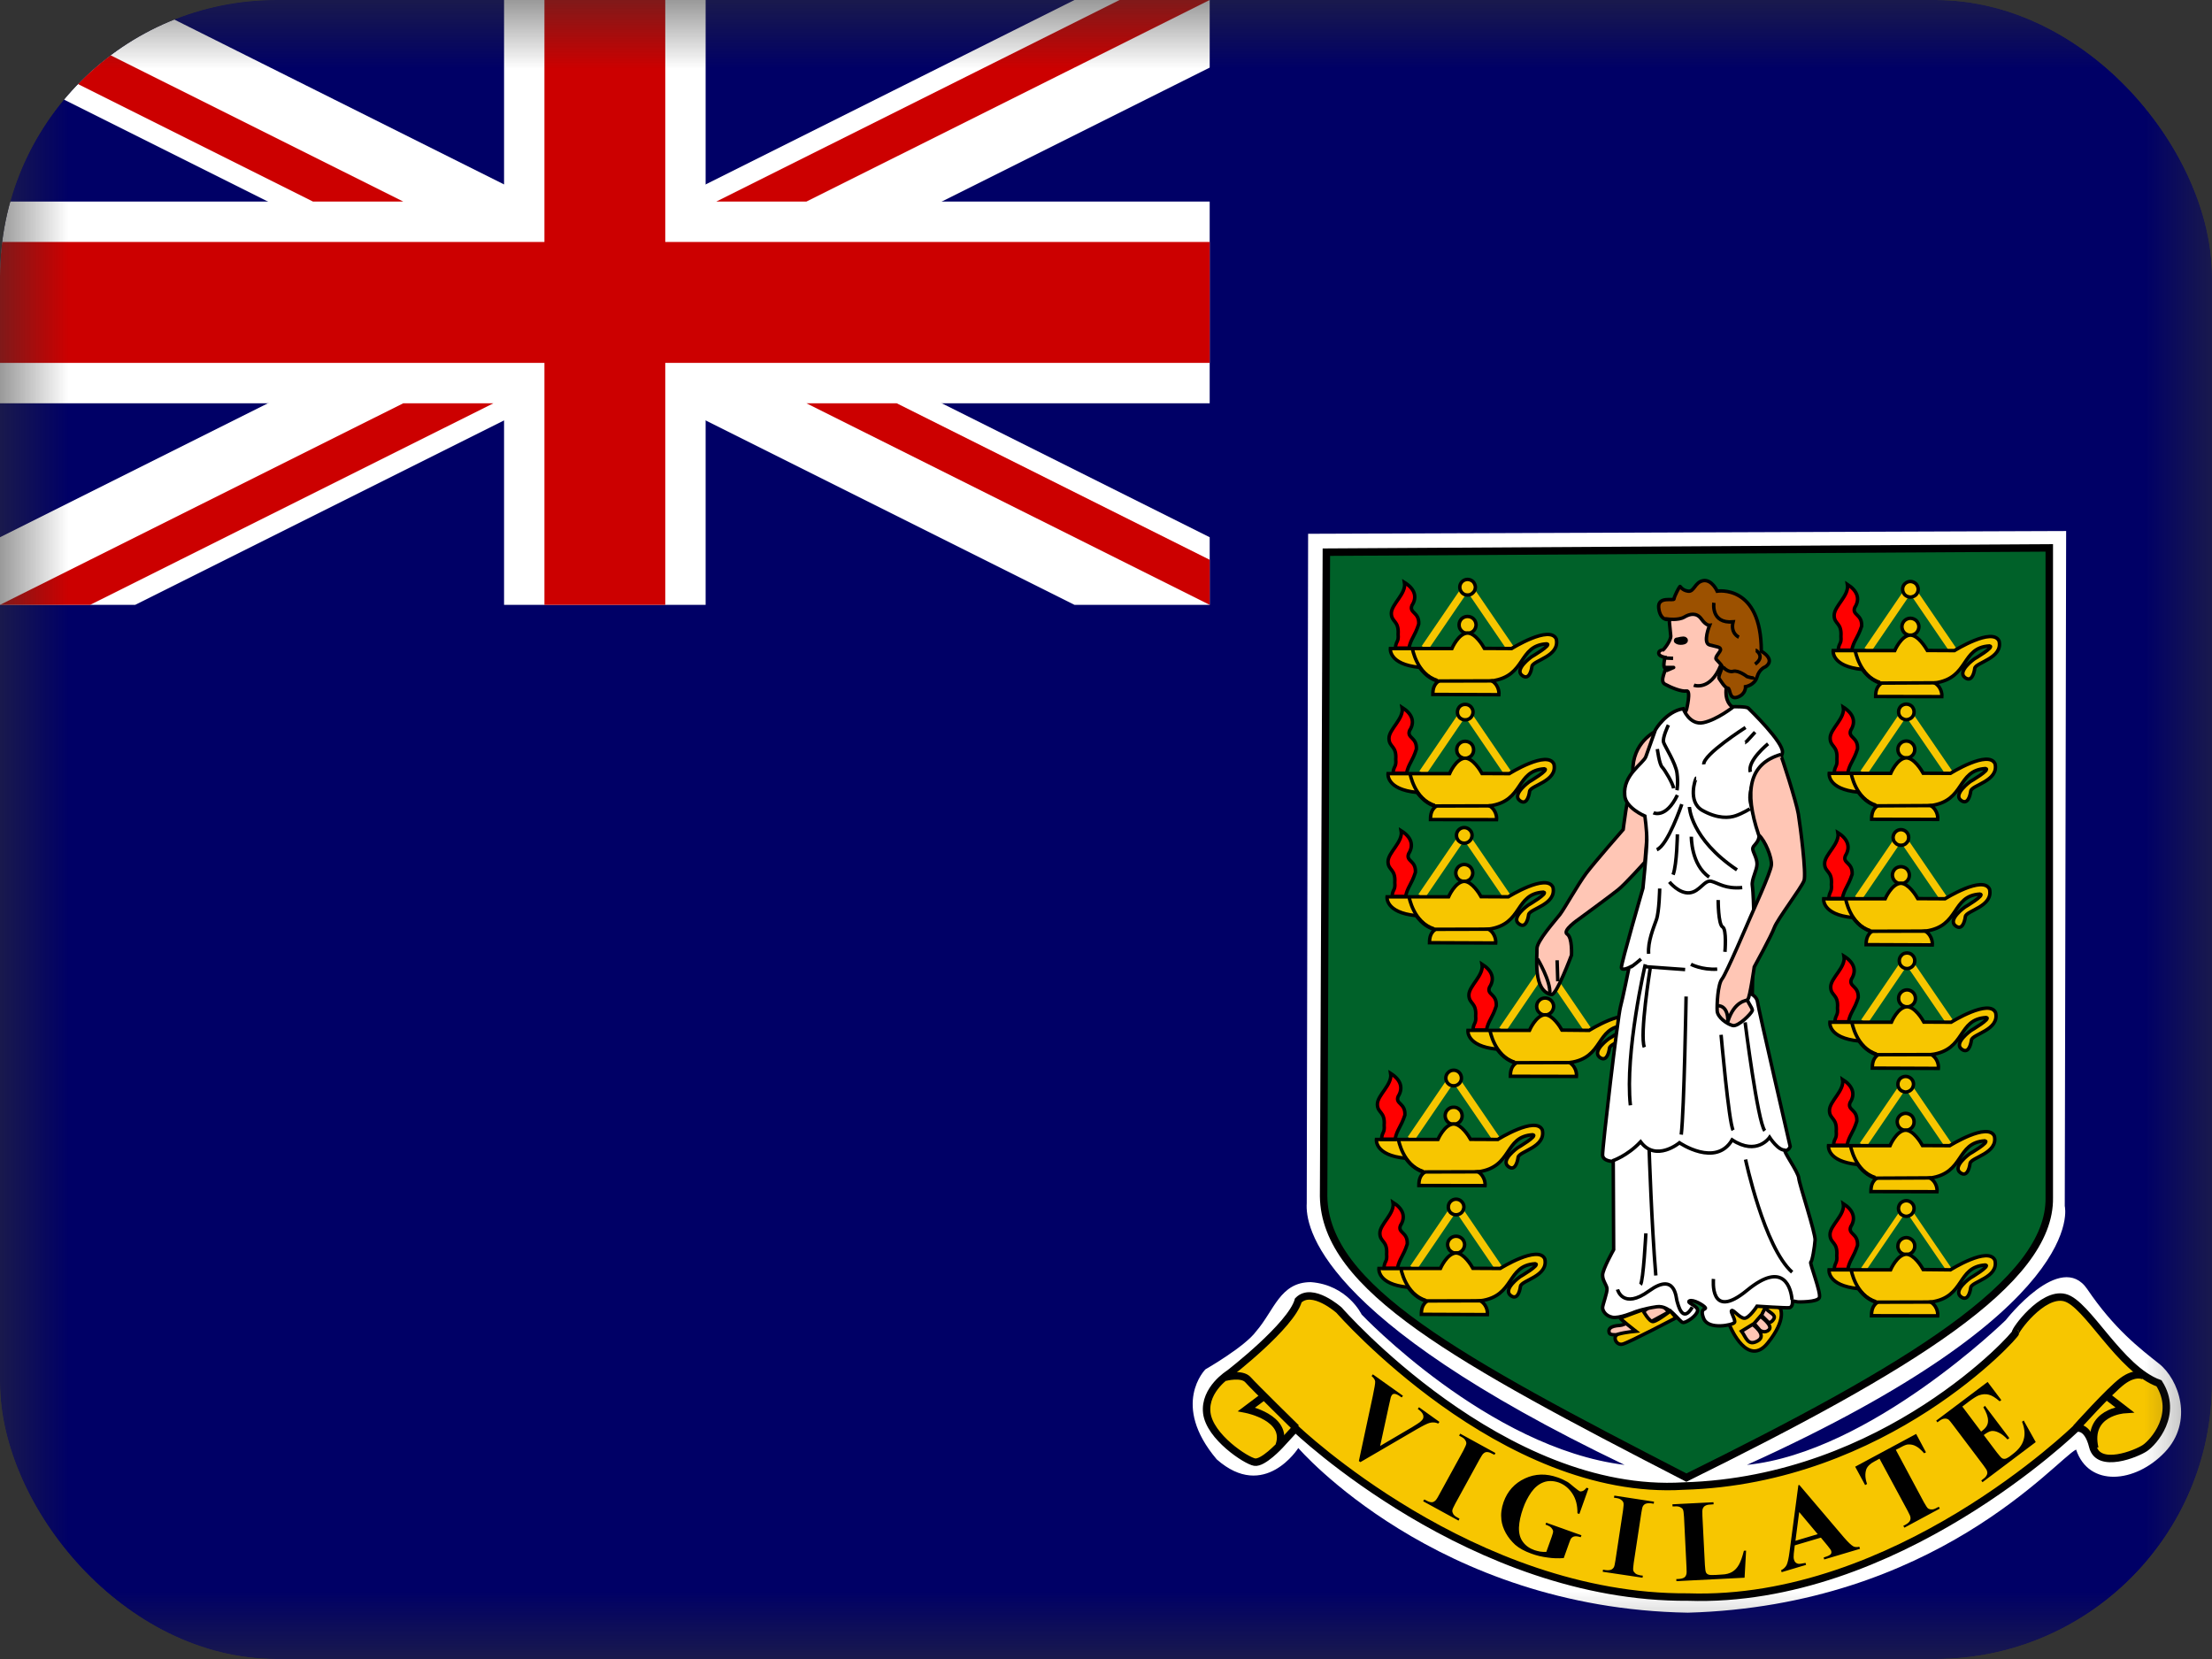 <svg width="16" height="12" viewBox="0 0 16 12" fill="none" xmlns="http://www.w3.org/2000/svg">
<rect x="0" y="0" width="16" height="12" fill="#333333" stroke="none"/>
<g clip-path="url(#clip0_1157_77169)">
<mask id="mask0_1157_77169" style="mask-type:luminance" maskUnits="userSpaceOnUse" x="0" y="0" width="16" height="12">
<path d="M0 0H16V12H0V0Z" fill="white"/>
</mask>
<g mask="url(#mask0_1157_77169)">
<path d="M0 0H24V12H0V0Z" fill="#000066"/>
<path fill-rule="evenodd" clip-rule="evenodd" d="M0 0H8.75V4.375H0V0Z" fill="#000066"/>
<path d="M0 0V0.489L7.772 4.375H8.75V3.886L0.978 2.5e-05H0V0ZM8.75 0V0.489L0.978 4.375H0V3.886L7.772 0H8.75H8.75Z" fill="white"/>
<path d="M3.646 0V4.375H5.104V0H3.646ZM0 1.458V2.917H8.75V1.458H0Z" fill="white"/>
<path d="M0 1.75V2.625H8.75V1.75H0ZM3.938 0V4.375H4.812V0H3.938ZM0 4.375L2.917 2.917H3.569L0.652 4.375H0V4.375ZM0 0L2.917 1.458H2.264L0 0.326V0ZM5.181 1.458L8.098 0H8.75L5.833 1.458H5.181ZM8.75 4.375L5.833 2.917H6.486L8.75 4.049V4.375H8.75Z" fill="#CC0000"/>
<path fill-rule="evenodd" clip-rule="evenodd" d="M9.462 3.861L14.945 3.841L14.935 8.724C14.935 8.724 15.129 9.467 12.636 10.596C13.531 10.505 14.508 9.549 14.508 9.549C14.508 9.549 14.905 9.04 15.098 9.325C15.291 9.61 15.475 9.752 15.617 9.864C15.759 9.976 15.871 10.281 15.658 10.505C15.444 10.729 15.108 10.759 15.017 10.485C14.874 10.556 13.999 11.614 12.209 11.665C10.388 11.634 9.391 10.474 9.391 10.474C9.391 10.474 9.147 10.861 8.801 10.556C8.465 10.159 8.719 9.905 8.719 9.905C8.719 9.905 9.004 9.742 9.086 9.63C9.218 9.477 9.259 9.274 9.482 9.274C9.747 9.294 9.849 9.508 9.849 9.508C9.849 9.508 10.764 10.474 11.751 10.596C9.523 9.528 9.442 8.867 9.452 8.704L9.462 3.862L9.462 3.861Z" fill="white"/>
<path fill-rule="evenodd" clip-rule="evenodd" d="M9.594 3.994L14.823 3.963V8.663C14.833 9.274 13.806 9.894 12.198 10.688C10.54 9.833 9.584 9.314 9.574 8.653L9.594 3.994L9.594 3.994Z" fill="#006129" stroke="black" stroke-width="0.054"/>
<path d="M10.223 9.173L10.532 8.719L10.842 9.174" stroke="#F7C600" stroke-width="0.054"/>
<path fill-rule="evenodd" clip-rule="evenodd" d="M10.594 9.003C10.594 9.011 10.592 9.019 10.589 9.026C10.586 9.034 10.581 9.041 10.576 9.046C10.57 9.052 10.563 9.056 10.556 9.06C10.548 9.063 10.54 9.064 10.532 9.064C10.524 9.064 10.516 9.063 10.509 9.06C10.501 9.056 10.495 9.052 10.489 9.046C10.483 9.041 10.479 9.034 10.476 9.026C10.473 9.019 10.471 9.011 10.471 9.003C10.471 8.987 10.477 8.971 10.489 8.96C10.5 8.948 10.516 8.942 10.532 8.942C10.549 8.942 10.564 8.948 10.576 8.96C10.587 8.971 10.594 8.987 10.594 9.003Z" fill="#F7C600" stroke="black" stroke-width="0.025"/>
<path fill-rule="evenodd" clip-rule="evenodd" d="M10.281 9.507L10.759 9.509C10.759 9.509 10.767 9.447 10.709 9.409C10.96 9.375 10.895 9.153 11.105 9.141C11.146 9.147 10.995 9.235 10.995 9.235C10.995 9.235 10.869 9.324 10.926 9.37C10.972 9.406 10.992 9.348 10.998 9.304C11.005 9.26 11.202 9.232 11.174 9.106C11.127 9.003 10.851 9.175 10.851 9.175L10.654 9.174C10.642 9.152 10.588 9.064 10.532 9.063C10.466 9.066 10.419 9.175 10.419 9.175H9.974C9.974 9.175 9.959 9.29 10.184 9.311C10.235 9.378 10.274 9.396 10.319 9.413C10.289 9.438 10.281 9.468 10.281 9.507H10.281Z" fill="#F7C600" stroke="black" stroke-width="0.025"/>
<path d="M10.315 9.41L10.714 9.409M10.133 9.175C10.133 9.175 10.165 9.362 10.312 9.406" stroke="black" stroke-width="0.025"/>
<path fill-rule="evenodd" clip-rule="evenodd" d="M10.108 9.173C10.123 9.102 10.15 9.089 10.179 8.999C10.184 8.91 10.108 8.92 10.13 8.864C10.17 8.802 10.15 8.744 10.076 8.697C10.091 8.778 9.981 8.854 9.981 8.92C9.981 8.986 10.037 8.972 10.03 9.072C10.035 9.131 10.015 9.116 10.01 9.173H10.108Z" fill="url(#paint0_linear_1157_77169)" stroke="black" stroke-width="0.025"/>
<path fill-rule="evenodd" clip-rule="evenodd" d="M10.589 8.731C10.589 8.738 10.587 8.745 10.584 8.752C10.582 8.759 10.577 8.765 10.572 8.771C10.562 8.781 10.547 8.787 10.532 8.787C10.525 8.787 10.518 8.786 10.511 8.783C10.504 8.78 10.498 8.776 10.492 8.771C10.482 8.76 10.476 8.746 10.476 8.731C10.476 8.716 10.482 8.701 10.492 8.691C10.503 8.68 10.517 8.674 10.532 8.674C10.547 8.674 10.562 8.68 10.572 8.691C10.583 8.701 10.589 8.716 10.589 8.731Z" fill="#F7C600" stroke="black" stroke-width="0.025"/>
<path d="M10.205 8.239L10.514 7.786L10.824 8.24" stroke="#F7C600" stroke-width="0.054"/>
<path fill-rule="evenodd" clip-rule="evenodd" d="M10.576 8.07C10.576 8.078 10.575 8.086 10.572 8.094C10.569 8.101 10.564 8.108 10.559 8.114C10.553 8.12 10.546 8.124 10.538 8.128C10.531 8.131 10.523 8.132 10.515 8.132C10.507 8.132 10.498 8.131 10.491 8.128C10.483 8.125 10.477 8.12 10.471 8.114C10.465 8.108 10.461 8.101 10.458 8.094C10.455 8.086 10.453 8.078 10.453 8.07C10.453 8.062 10.455 8.054 10.458 8.046C10.461 8.039 10.466 8.032 10.471 8.027C10.477 8.021 10.484 8.016 10.491 8.013C10.499 8.01 10.507 8.009 10.515 8.009C10.523 8.009 10.531 8.01 10.538 8.013C10.546 8.016 10.552 8.021 10.558 8.027C10.564 8.032 10.568 8.039 10.571 8.046C10.574 8.054 10.576 8.062 10.576 8.07Z" fill="#F7C600" stroke="black" stroke-width="0.025"/>
<path fill-rule="evenodd" clip-rule="evenodd" d="M10.263 8.575L10.742 8.576C10.742 8.576 10.749 8.514 10.692 8.476C10.943 8.442 10.877 8.22 11.087 8.208C11.128 8.214 10.978 8.302 10.978 8.302C10.978 8.302 10.851 8.391 10.909 8.437C10.954 8.473 10.975 8.415 10.981 8.371C10.987 8.327 11.184 8.299 11.156 8.173C11.109 8.07 10.834 8.242 10.834 8.242L10.637 8.241C10.625 8.219 10.57 8.131 10.514 8.13C10.448 8.133 10.401 8.242 10.401 8.242H9.956C9.956 8.242 9.941 8.357 10.167 8.378C10.217 8.445 10.257 8.463 10.301 8.481C10.271 8.505 10.263 8.535 10.263 8.575H10.263Z" fill="#F7C600" stroke="black" stroke-width="0.025"/>
<path d="M10.298 8.477L10.696 8.476M10.115 8.242C10.115 8.242 10.147 8.429 10.294 8.473" stroke="black" stroke-width="0.025"/>
<path fill-rule="evenodd" clip-rule="evenodd" d="M10.091 8.24C10.105 8.169 10.132 8.156 10.162 8.066C10.167 7.977 10.091 7.987 10.113 7.931C10.152 7.869 10.132 7.81 10.059 7.764C10.073 7.845 9.963 7.921 9.963 7.987C9.963 8.053 10.02 8.039 10.012 8.139C10.017 8.198 9.997 8.183 9.993 8.24H10.091Z" fill="url(#paint1_linear_1157_77169)" stroke="black" stroke-width="0.025"/>
<path fill-rule="evenodd" clip-rule="evenodd" d="M10.571 7.798C10.571 7.805 10.57 7.812 10.567 7.819C10.564 7.826 10.56 7.832 10.555 7.837C10.544 7.848 10.53 7.854 10.515 7.854C10.507 7.854 10.5 7.853 10.493 7.85C10.486 7.847 10.48 7.843 10.475 7.838C10.464 7.827 10.458 7.813 10.458 7.798C10.458 7.783 10.464 7.768 10.475 7.758C10.485 7.747 10.5 7.741 10.515 7.741C10.53 7.741 10.544 7.747 10.555 7.758C10.565 7.768 10.571 7.783 10.571 7.798Z" fill="#F7C600" stroke="black" stroke-width="0.025"/>
<path d="M13.485 7.391L13.793 6.938L14.103 7.392" stroke="#F7C600" stroke-width="0.054"/>
<path fill-rule="evenodd" clip-rule="evenodd" d="M13.855 7.222C13.855 7.238 13.849 7.253 13.837 7.265C13.826 7.276 13.81 7.283 13.794 7.283C13.786 7.283 13.778 7.281 13.771 7.278C13.763 7.275 13.756 7.271 13.751 7.265C13.739 7.254 13.733 7.238 13.733 7.222C13.733 7.205 13.739 7.19 13.751 7.178C13.762 7.167 13.778 7.16 13.794 7.16C13.81 7.16 13.826 7.167 13.837 7.178C13.849 7.19 13.855 7.205 13.855 7.222Z" fill="#F7C600" stroke="black" stroke-width="0.025"/>
<path fill-rule="evenodd" clip-rule="evenodd" d="M13.543 7.726L14.021 7.728C14.021 7.728 14.029 7.666 13.971 7.628C14.222 7.593 14.157 7.372 14.367 7.36C14.407 7.366 14.257 7.454 14.257 7.454C14.257 7.454 14.13 7.543 14.188 7.588C14.234 7.624 14.254 7.566 14.26 7.523C14.266 7.479 14.464 7.451 14.435 7.325C14.389 7.222 14.113 7.394 14.113 7.394L13.916 7.393C13.904 7.371 13.85 7.282 13.794 7.282C13.727 7.284 13.681 7.394 13.681 7.394H13.236C13.236 7.394 13.22 7.508 13.446 7.53C13.497 7.597 13.536 7.615 13.58 7.632C13.551 7.657 13.543 7.686 13.543 7.726H13.543Z" fill="#F7C600" stroke="black" stroke-width="0.025"/>
<path d="M13.577 7.629L13.976 7.628M13.395 7.394C13.395 7.394 13.426 7.58 13.574 7.625" stroke="black" stroke-width="0.025"/>
<path fill-rule="evenodd" clip-rule="evenodd" d="M13.37 7.391C13.385 7.32 13.412 7.308 13.441 7.217C13.446 7.129 13.37 7.139 13.392 7.082C13.431 7.021 13.412 6.962 13.338 6.916C13.353 6.997 13.242 7.073 13.242 7.139C13.242 7.205 13.299 7.19 13.291 7.291C13.296 7.35 13.277 7.335 13.272 7.391H13.37Z" fill="url(#paint2_linear_1157_77169)" stroke="black" stroke-width="0.025"/>
<path fill-rule="evenodd" clip-rule="evenodd" d="M13.85 6.949C13.85 6.964 13.844 6.979 13.834 6.989C13.823 7 13.809 7.006 13.794 7.006C13.779 7.006 13.765 7 13.754 6.989C13.743 6.979 13.738 6.964 13.738 6.949C13.738 6.942 13.739 6.935 13.742 6.928C13.745 6.921 13.749 6.915 13.754 6.91C13.759 6.904 13.765 6.9 13.772 6.897C13.779 6.895 13.787 6.893 13.794 6.893C13.801 6.893 13.809 6.895 13.816 6.897C13.822 6.9 13.829 6.904 13.834 6.91C13.839 6.915 13.843 6.921 13.846 6.928C13.849 6.935 13.85 6.942 13.85 6.949Z" fill="#F7C600" stroke="black" stroke-width="0.025"/>
<path d="M10.282 6.484L10.591 6.031L10.901 6.485" stroke="#F7C600" stroke-width="0.054"/>
<path fill-rule="evenodd" clip-rule="evenodd" d="M10.653 6.315C10.653 6.323 10.651 6.331 10.648 6.338C10.645 6.346 10.64 6.352 10.635 6.358C10.629 6.364 10.622 6.368 10.615 6.371C10.607 6.374 10.599 6.376 10.591 6.376C10.583 6.376 10.575 6.374 10.568 6.371C10.56 6.368 10.554 6.364 10.548 6.358C10.542 6.352 10.538 6.346 10.535 6.338C10.532 6.331 10.53 6.323 10.53 6.315C10.53 6.298 10.537 6.283 10.548 6.271C10.559 6.26 10.575 6.253 10.591 6.253C10.608 6.253 10.623 6.26 10.635 6.271C10.646 6.283 10.653 6.298 10.653 6.315Z" fill="#F7C600" stroke="black" stroke-width="0.025"/>
<path fill-rule="evenodd" clip-rule="evenodd" d="M10.34 6.819L10.819 6.821C10.819 6.821 10.826 6.759 10.768 6.721C11.019 6.686 10.954 6.465 11.164 6.453C11.205 6.459 11.054 6.547 11.054 6.547C11.054 6.547 10.928 6.636 10.985 6.681C11.031 6.718 11.051 6.66 11.057 6.616C11.064 6.572 11.261 6.544 11.233 6.418C11.186 6.315 10.91 6.487 10.91 6.487L10.713 6.486C10.701 6.464 10.647 6.376 10.591 6.375C10.525 6.378 10.478 6.487 10.478 6.487H10.033C10.033 6.487 10.018 6.601 10.243 6.623C10.294 6.69 10.333 6.708 10.378 6.725C10.348 6.75 10.34 6.78 10.34 6.819H10.34Z" fill="#F7C600" stroke="black" stroke-width="0.025"/>
<path d="M10.374 6.722L10.773 6.721M10.192 6.487C10.192 6.487 10.224 6.673 10.371 6.718" stroke="black" stroke-width="0.025"/>
<path fill-rule="evenodd" clip-rule="evenodd" d="M10.167 6.484C10.182 6.413 10.209 6.401 10.238 6.31C10.243 6.222 10.167 6.232 10.189 6.175C10.228 6.114 10.209 6.055 10.135 6.009C10.15 6.09 10.04 6.166 10.04 6.232C10.04 6.298 10.096 6.283 10.089 6.384C10.094 6.443 10.074 6.428 10.069 6.484H10.167Z" fill="url(#paint3_linear_1157_77169)" stroke="black" stroke-width="0.025"/>
<path fill-rule="evenodd" clip-rule="evenodd" d="M10.648 6.042C10.648 6.05 10.646 6.057 10.643 6.064C10.641 6.071 10.636 6.077 10.631 6.082C10.621 6.093 10.606 6.099 10.591 6.099C10.584 6.099 10.577 6.097 10.57 6.095C10.563 6.092 10.557 6.088 10.551 6.082C10.541 6.072 10.535 6.057 10.535 6.042C10.535 6.027 10.541 6.013 10.551 6.003C10.562 5.992 10.576 5.986 10.591 5.986C10.606 5.986 10.621 5.992 10.631 6.003C10.642 6.013 10.648 6.027 10.648 6.042Z" fill="#F7C600" stroke="black" stroke-width="0.025"/>
<path d="M10.289 5.593L10.598 5.139L10.908 5.594" stroke="#F7C600" stroke-width="0.054"/>
<path fill-rule="evenodd" clip-rule="evenodd" d="M10.659 5.423C10.659 5.431 10.658 5.439 10.655 5.447C10.652 5.454 10.647 5.461 10.642 5.467C10.636 5.472 10.629 5.477 10.622 5.48C10.614 5.483 10.606 5.485 10.598 5.485C10.59 5.485 10.582 5.483 10.575 5.48C10.567 5.477 10.56 5.472 10.555 5.467C10.549 5.461 10.545 5.454 10.541 5.447C10.539 5.439 10.537 5.431 10.537 5.423C10.537 5.407 10.543 5.391 10.555 5.38C10.566 5.368 10.582 5.362 10.598 5.362C10.614 5.362 10.63 5.368 10.642 5.38C10.653 5.391 10.659 5.407 10.659 5.423Z" fill="#F7C600" stroke="black" stroke-width="0.025"/>
<path fill-rule="evenodd" clip-rule="evenodd" d="M10.347 5.928L10.825 5.929C10.825 5.929 10.833 5.867 10.775 5.829C11.026 5.795 10.961 5.574 11.171 5.561C11.211 5.567 11.061 5.655 11.061 5.655C11.061 5.655 10.935 5.745 10.992 5.79C11.038 5.826 11.058 5.768 11.064 5.724C11.07 5.68 11.268 5.652 11.24 5.527C11.193 5.423 10.917 5.596 10.917 5.596L10.72 5.595C10.708 5.573 10.654 5.484 10.598 5.484C10.531 5.486 10.485 5.596 10.485 5.596H10.04C10.04 5.596 10.024 5.71 10.25 5.732C10.301 5.798 10.34 5.817 10.384 5.834C10.355 5.858 10.347 5.888 10.347 5.928H10.347Z" fill="#F7C600" stroke="black" stroke-width="0.025"/>
<path d="M10.381 5.83L10.78 5.829M10.199 5.595C10.199 5.595 10.231 5.782 10.378 5.826" stroke="black" stroke-width="0.025"/>
<path fill-rule="evenodd" clip-rule="evenodd" d="M10.174 5.593C10.189 5.522 10.216 5.51 10.245 5.419C10.25 5.331 10.174 5.34 10.196 5.284C10.236 5.223 10.216 5.164 10.142 5.117C10.157 5.198 10.047 5.274 10.047 5.34C10.047 5.407 10.103 5.392 10.096 5.492C10.101 5.551 10.081 5.537 10.076 5.593H10.174Z" fill="url(#paint4_linear_1157_77169)" stroke="black" stroke-width="0.025"/>
<path fill-rule="evenodd" clip-rule="evenodd" d="M10.655 5.151C10.655 5.158 10.653 5.166 10.65 5.173C10.647 5.179 10.643 5.186 10.638 5.191C10.633 5.196 10.627 5.2 10.62 5.203C10.613 5.206 10.606 5.207 10.598 5.207C10.591 5.207 10.583 5.206 10.577 5.203C10.57 5.2 10.563 5.196 10.558 5.191C10.553 5.186 10.549 5.179 10.546 5.173C10.543 5.166 10.542 5.158 10.542 5.151C10.542 5.136 10.548 5.122 10.558 5.111C10.569 5.1 10.583 5.095 10.598 5.095C10.613 5.095 10.627 5.1 10.638 5.111C10.649 5.122 10.655 5.136 10.655 5.151Z" fill="#F7C600" stroke="black" stroke-width="0.025"/>
<path d="M10.306 4.688L10.615 4.235L10.925 4.689" stroke="#F7C600" stroke-width="0.054"/>
<path fill-rule="evenodd" clip-rule="evenodd" d="M10.677 4.519C10.677 4.527 10.675 4.535 10.672 4.543C10.669 4.55 10.665 4.557 10.659 4.563C10.653 4.569 10.646 4.573 10.639 4.576C10.632 4.58 10.623 4.581 10.615 4.581C10.607 4.581 10.599 4.58 10.591 4.576C10.584 4.573 10.577 4.569 10.572 4.563C10.566 4.557 10.561 4.55 10.558 4.543C10.555 4.535 10.554 4.527 10.554 4.519C10.554 4.503 10.561 4.487 10.572 4.476C10.584 4.465 10.599 4.459 10.615 4.459C10.631 4.459 10.647 4.465 10.658 4.476C10.67 4.487 10.676 4.503 10.677 4.519Z" fill="#F7C600" stroke="black" stroke-width="0.025"/>
<path fill-rule="evenodd" clip-rule="evenodd" d="M10.364 5.023L10.842 5.025C10.842 5.025 10.85 4.962 10.792 4.925C11.043 4.89 10.978 4.669 11.188 4.657C11.229 4.663 11.078 4.751 11.078 4.751C11.078 4.751 10.952 4.84 11.009 4.885C11.055 4.921 11.075 4.863 11.081 4.82C11.088 4.776 11.285 4.748 11.257 4.622C11.21 4.519 10.934 4.691 10.934 4.691L10.737 4.69C10.725 4.668 10.671 4.579 10.615 4.579C10.549 4.581 10.502 4.691 10.502 4.691H10.057C10.057 4.691 10.042 4.805 10.267 4.827C10.318 4.894 10.357 4.912 10.402 4.929C10.372 4.954 10.364 4.983 10.364 5.023Z" fill="#F7C600" stroke="black" stroke-width="0.025"/>
<path d="M10.398 4.926L10.797 4.925M10.216 4.691C10.216 4.691 10.248 4.877 10.395 4.921" stroke="black" stroke-width="0.025"/>
<path fill-rule="evenodd" clip-rule="evenodd" d="M10.191 4.688C10.206 4.617 10.233 4.605 10.262 4.514C10.267 4.426 10.191 4.436 10.213 4.379C10.253 4.318 10.233 4.259 10.159 4.213C10.174 4.294 10.064 4.37 10.064 4.436C10.064 4.502 10.12 4.487 10.113 4.588C10.118 4.647 10.098 4.632 10.093 4.688H10.191Z" fill="url(#paint5_linear_1157_77169)" stroke="black" stroke-width="0.025"/>
<path fill-rule="evenodd" clip-rule="evenodd" d="M10.672 4.246C10.672 4.254 10.67 4.261 10.668 4.268C10.665 4.275 10.661 4.282 10.655 4.287C10.65 4.292 10.644 4.297 10.637 4.3C10.63 4.303 10.623 4.304 10.615 4.304C10.608 4.304 10.6 4.303 10.593 4.3C10.586 4.297 10.58 4.292 10.575 4.287C10.57 4.282 10.566 4.275 10.563 4.268C10.56 4.261 10.559 4.254 10.559 4.246C10.559 4.232 10.565 4.218 10.576 4.207C10.586 4.197 10.601 4.191 10.615 4.191C10.63 4.191 10.644 4.197 10.655 4.207C10.665 4.218 10.671 4.232 10.672 4.246Z" fill="#F7C600" stroke="black" stroke-width="0.025"/>
<path d="M13.509 4.703L13.818 4.25L14.128 4.704" stroke="#F7C600" stroke-width="0.054"/>
<path fill-rule="evenodd" clip-rule="evenodd" d="M13.88 4.533C13.88 4.541 13.878 4.549 13.875 4.557C13.872 4.564 13.867 4.571 13.862 4.577C13.856 4.582 13.849 4.587 13.842 4.59C13.834 4.593 13.826 4.595 13.818 4.595C13.81 4.595 13.802 4.593 13.795 4.59C13.787 4.587 13.781 4.583 13.775 4.577C13.769 4.571 13.765 4.564 13.762 4.557C13.759 4.55 13.757 4.542 13.757 4.533C13.757 4.517 13.764 4.502 13.775 4.49C13.787 4.479 13.802 4.472 13.818 4.472C13.835 4.472 13.85 4.479 13.862 4.49C13.873 4.502 13.88 4.517 13.88 4.533Z" fill="#F7C600" stroke="black" stroke-width="0.025"/>
<path fill-rule="evenodd" clip-rule="evenodd" d="M13.567 5.038L14.046 5.039C14.046 5.039 14.053 4.977 13.995 4.94C14.246 4.905 14.181 4.684 14.391 4.672C14.432 4.678 14.281 4.766 14.281 4.766C14.281 4.766 14.155 4.855 14.212 4.9C14.258 4.936 14.278 4.878 14.284 4.834C14.291 4.791 14.488 4.762 14.46 4.637C14.413 4.534 14.137 4.706 14.137 4.706L13.941 4.705C13.928 4.683 13.874 4.594 13.818 4.594C13.752 4.596 13.705 4.706 13.705 4.706H13.26C13.26 4.706 13.245 4.82 13.47 4.842C13.521 4.908 13.56 4.927 13.605 4.944C13.575 4.969 13.567 4.998 13.567 5.038Z" fill="#F7C600" stroke="black" stroke-width="0.025"/>
<path d="M13.601 4.941L14 4.939M13.419 4.706C13.419 4.706 13.451 4.892 13.598 4.936" stroke="black" stroke-width="0.025"/>
<path fill-rule="evenodd" clip-rule="evenodd" d="M13.394 4.703C13.409 4.632 13.436 4.62 13.466 4.529C13.47 4.441 13.394 4.451 13.416 4.394C13.456 4.333 13.436 4.274 13.363 4.227C13.377 4.308 13.267 4.384 13.267 4.451C13.267 4.517 13.323 4.502 13.316 4.603C13.321 4.662 13.301 4.647 13.296 4.703H13.394Z" fill="url(#paint6_linear_1157_77169)" stroke="black" stroke-width="0.025"/>
<path fill-rule="evenodd" clip-rule="evenodd" d="M13.875 4.261C13.875 4.269 13.874 4.276 13.871 4.283C13.868 4.29 13.864 4.297 13.859 4.302C13.853 4.307 13.847 4.312 13.84 4.314C13.833 4.317 13.826 4.319 13.818 4.319C13.811 4.319 13.803 4.317 13.796 4.314C13.79 4.312 13.783 4.307 13.778 4.302C13.773 4.297 13.769 4.29 13.766 4.283C13.763 4.276 13.762 4.269 13.762 4.261C13.762 4.247 13.768 4.232 13.779 4.222C13.789 4.212 13.804 4.206 13.818 4.206C13.833 4.206 13.847 4.212 13.858 4.222C13.868 4.232 13.874 4.246 13.875 4.261Z" fill="#F7C600" stroke="black" stroke-width="0.025"/>
<path d="M13.48 5.591L13.788 5.138L14.099 5.592" stroke="#F7C600" stroke-width="0.054"/>
<path fill-rule="evenodd" clip-rule="evenodd" d="M13.85 5.421C13.85 5.438 13.844 5.453 13.832 5.465C13.821 5.476 13.805 5.483 13.789 5.483C13.781 5.483 13.773 5.481 13.766 5.478C13.758 5.475 13.752 5.47 13.746 5.465C13.734 5.453 13.728 5.438 13.728 5.421C13.728 5.405 13.734 5.389 13.746 5.378C13.757 5.366 13.773 5.36 13.789 5.36C13.805 5.36 13.821 5.366 13.832 5.378C13.844 5.389 13.85 5.405 13.85 5.421Z" fill="#F7C600" stroke="black" stroke-width="0.025"/>
<path fill-rule="evenodd" clip-rule="evenodd" d="M13.538 5.926L14.016 5.927C14.016 5.927 14.024 5.865 13.966 5.827C14.217 5.793 14.152 5.572 14.362 5.559C14.402 5.566 14.252 5.653 14.252 5.653C14.252 5.653 14.126 5.743 14.183 5.788C14.229 5.824 14.249 5.766 14.255 5.722C14.261 5.678 14.459 5.65 14.431 5.525C14.384 5.421 14.108 5.594 14.108 5.594L13.911 5.593C13.899 5.571 13.845 5.482 13.789 5.482C13.722 5.484 13.676 5.594 13.676 5.594H13.231C13.231 5.594 13.215 5.708 13.441 5.73C13.492 5.796 13.531 5.815 13.575 5.832C13.546 5.856 13.538 5.886 13.538 5.926H13.538Z" fill="#F7C600" stroke="black" stroke-width="0.025"/>
<path d="M13.572 5.829L13.971 5.827M13.39 5.594C13.39 5.594 13.421 5.78 13.569 5.824" stroke="black" stroke-width="0.025"/>
<path fill-rule="evenodd" clip-rule="evenodd" d="M13.365 5.591C13.38 5.52 13.407 5.508 13.436 5.417C13.441 5.329 13.365 5.338 13.387 5.282C13.426 5.221 13.407 5.162 13.333 5.115C13.348 5.196 13.238 5.272 13.238 5.338C13.238 5.405 13.294 5.39 13.287 5.491C13.291 5.549 13.272 5.535 13.267 5.591H13.365Z" fill="url(#paint7_linear_1157_77169)" stroke="black" stroke-width="0.025"/>
<path fill-rule="evenodd" clip-rule="evenodd" d="M13.845 5.149C13.845 5.157 13.844 5.164 13.841 5.171C13.838 5.178 13.834 5.184 13.829 5.189C13.824 5.194 13.818 5.198 13.811 5.201C13.804 5.204 13.796 5.206 13.789 5.206C13.782 5.206 13.774 5.204 13.768 5.201C13.761 5.198 13.754 5.194 13.749 5.189C13.744 5.184 13.74 5.178 13.737 5.171C13.734 5.164 13.733 5.157 13.733 5.149C13.733 5.134 13.739 5.12 13.749 5.109C13.76 5.099 13.774 5.093 13.789 5.093C13.804 5.093 13.818 5.099 13.829 5.109C13.839 5.12 13.845 5.134 13.845 5.149Z" fill="#F7C600" stroke="black" stroke-width="0.025"/>
<path d="M13.44 6.499L13.749 6.045L14.059 6.499" stroke="#F7C600" stroke-width="0.054"/>
<path fill-rule="evenodd" clip-rule="evenodd" d="M13.811 6.329C13.811 6.337 13.81 6.345 13.807 6.353C13.804 6.36 13.799 6.367 13.794 6.373C13.788 6.379 13.781 6.383 13.774 6.387C13.766 6.39 13.758 6.391 13.75 6.391C13.742 6.391 13.734 6.39 13.726 6.387C13.719 6.383 13.712 6.379 13.706 6.373C13.7 6.367 13.696 6.36 13.693 6.353C13.69 6.345 13.688 6.337 13.688 6.329C13.689 6.313 13.695 6.298 13.707 6.286C13.718 6.275 13.734 6.269 13.75 6.269C13.766 6.269 13.781 6.275 13.793 6.286C13.804 6.298 13.811 6.313 13.811 6.329Z" fill="#F7C600" stroke="black" stroke-width="0.025"/>
<path fill-rule="evenodd" clip-rule="evenodd" d="M13.498 6.833L13.977 6.835C13.977 6.835 13.984 6.773 13.927 6.735C14.178 6.701 14.113 6.479 14.322 6.467C14.363 6.473 14.213 6.561 14.213 6.561C14.213 6.561 14.086 6.65 14.144 6.696C14.19 6.732 14.21 6.674 14.216 6.63C14.222 6.586 14.419 6.558 14.391 6.432C14.344 6.329 14.069 6.501 14.069 6.501L13.872 6.5C13.86 6.478 13.805 6.39 13.749 6.389C13.683 6.392 13.636 6.501 13.636 6.501H13.191C13.191 6.501 13.176 6.616 13.402 6.637C13.453 6.704 13.492 6.722 13.536 6.739C13.507 6.764 13.498 6.794 13.498 6.833V6.833Z" fill="#F7C600" stroke="black" stroke-width="0.025"/>
<path d="M13.533 6.736L13.931 6.735M13.35 6.501C13.35 6.501 13.382 6.688 13.529 6.732" stroke="black" stroke-width="0.025"/>
<path fill-rule="evenodd" clip-rule="evenodd" d="M13.326 6.499C13.341 6.427 13.367 6.415 13.397 6.324C13.402 6.236 13.326 6.246 13.348 6.19C13.387 6.128 13.367 6.069 13.294 6.023C13.309 6.104 13.198 6.18 13.198 6.246C13.198 6.312 13.255 6.297 13.247 6.398C13.252 6.457 13.233 6.442 13.228 6.499H13.326Z" fill="url(#paint8_linear_1157_77169)" stroke="black" stroke-width="0.025"/>
<path fill-rule="evenodd" clip-rule="evenodd" d="M13.806 6.057C13.806 6.064 13.805 6.072 13.802 6.079C13.8 6.086 13.795 6.092 13.79 6.097C13.785 6.103 13.779 6.107 13.772 6.11C13.765 6.113 13.757 6.114 13.75 6.114C13.742 6.114 13.735 6.113 13.728 6.11C13.721 6.107 13.715 6.103 13.71 6.097C13.704 6.092 13.7 6.086 13.697 6.079C13.695 6.072 13.693 6.064 13.693 6.057C13.694 6.042 13.7 6.028 13.71 6.018C13.721 6.007 13.735 6.001 13.75 6.001C13.764 6.001 13.779 6.007 13.789 6.017C13.8 6.028 13.806 6.042 13.806 6.057Z" fill="#F7C600" stroke="black" stroke-width="0.025"/>
<path d="M13.479 9.182L13.788 8.729L14.098 9.183" stroke="#F7C600" stroke-width="0.04"/>
<path fill-rule="evenodd" clip-rule="evenodd" d="M13.85 9.012C13.85 9.021 13.849 9.029 13.846 9.036C13.843 9.044 13.838 9.051 13.833 9.057C13.827 9.062 13.82 9.067 13.813 9.07C13.805 9.073 13.797 9.075 13.789 9.075C13.781 9.075 13.773 9.073 13.765 9.07C13.758 9.067 13.751 9.062 13.745 9.057C13.739 9.051 13.735 9.044 13.732 9.036C13.729 9.029 13.727 9.021 13.728 9.012C13.728 8.996 13.735 8.981 13.746 8.97C13.757 8.959 13.773 8.952 13.789 8.952C13.805 8.952 13.82 8.959 13.832 8.97C13.843 8.981 13.85 8.996 13.85 9.012Z" fill="#F7C600" stroke="black" stroke-width="0.025"/>
<path fill-rule="evenodd" clip-rule="evenodd" d="M13.537 9.517L14.016 9.518C14.016 9.518 14.024 9.456 13.966 9.418C14.217 9.384 14.152 9.163 14.361 9.15C14.402 9.156 14.252 9.244 14.252 9.244C14.252 9.244 14.125 9.333 14.183 9.379C14.229 9.415 14.249 9.357 14.255 9.313C14.261 9.269 14.459 9.241 14.43 9.116C14.383 9.012 14.108 9.185 14.108 9.185L13.911 9.183C13.899 9.161 13.845 9.073 13.789 9.072C13.722 9.075 13.675 9.185 13.675 9.185H13.23C13.23 9.185 13.215 9.299 13.441 9.321C13.492 9.387 13.531 9.405 13.575 9.423C13.546 9.447 13.537 9.477 13.537 9.517H13.537Z" fill="#F7C600" stroke="black" stroke-width="0.025"/>
<path d="M13.572 9.419L13.971 9.418M13.39 9.185C13.39 9.185 13.421 9.371 13.569 9.415" stroke="black" stroke-width="0.025"/>
<path fill-rule="evenodd" clip-rule="evenodd" d="M13.365 9.182C13.38 9.111 13.406 9.099 13.436 9.008C13.441 8.92 13.365 8.929 13.387 8.873C13.426 8.812 13.406 8.753 13.333 8.706C13.348 8.787 13.237 8.863 13.237 8.929C13.237 8.996 13.294 8.981 13.286 9.082C13.291 9.14 13.272 9.126 13.267 9.182H13.365V9.182Z" fill="url(#paint9_linear_1157_77169)" stroke="black" stroke-width="0.025"/>
<path fill-rule="evenodd" clip-rule="evenodd" d="M13.845 8.74C13.845 8.748 13.844 8.755 13.841 8.762C13.838 8.769 13.834 8.775 13.829 8.781C13.824 8.786 13.818 8.79 13.811 8.793C13.804 8.796 13.796 8.798 13.789 8.798C13.781 8.798 13.774 8.796 13.767 8.793C13.76 8.79 13.754 8.786 13.748 8.781C13.743 8.775 13.739 8.769 13.736 8.762C13.734 8.755 13.732 8.748 13.732 8.74C13.733 8.725 13.739 8.711 13.749 8.701C13.76 8.691 13.774 8.685 13.789 8.685C13.804 8.685 13.818 8.691 13.828 8.701C13.839 8.711 13.845 8.725 13.845 8.74Z" fill="#F7C600" stroke="black" stroke-width="0.025"/>
<path d="M13.475 8.284L13.784 7.831L14.094 8.285" stroke="#F7C600" stroke-width="0.054"/>
<path fill-rule="evenodd" clip-rule="evenodd" d="M13.845 8.114C13.845 8.122 13.844 8.13 13.841 8.138C13.838 8.145 13.833 8.152 13.828 8.158C13.822 8.163 13.815 8.168 13.808 8.171C13.8 8.174 13.792 8.176 13.784 8.176C13.776 8.176 13.768 8.174 13.761 8.171C13.753 8.168 13.747 8.163 13.741 8.158C13.735 8.152 13.731 8.145 13.728 8.138C13.725 8.13 13.723 8.122 13.723 8.114C13.723 8.098 13.729 8.083 13.741 8.071C13.752 8.06 13.768 8.053 13.784 8.053C13.8 8.053 13.816 8.06 13.828 8.071C13.839 8.083 13.845 8.098 13.845 8.114Z" fill="#F7C600" stroke="black" stroke-width="0.025"/>
<path fill-rule="evenodd" clip-rule="evenodd" d="M13.533 8.619L14.011 8.62C14.011 8.62 14.019 8.558 13.961 8.521C14.212 8.486 14.147 8.265 14.357 8.252C14.398 8.259 14.247 8.346 14.247 8.346C14.247 8.346 14.121 8.436 14.178 8.481C14.224 8.517 14.244 8.459 14.25 8.415C14.257 8.371 14.454 8.343 14.426 8.218C14.379 8.115 14.103 8.287 14.103 8.287L13.906 8.286C13.894 8.264 13.84 8.175 13.784 8.175C13.717 8.177 13.671 8.287 13.671 8.287H13.226C13.226 8.287 13.211 8.401 13.436 8.423C13.487 8.489 13.526 8.508 13.57 8.525C13.541 8.55 13.533 8.579 13.533 8.619L13.533 8.619Z" fill="#F7C600" stroke="black" stroke-width="0.025"/>
<path d="M13.567 8.522L13.966 8.52M13.385 8.287C13.385 8.287 13.417 8.473 13.564 8.517" stroke="black" stroke-width="0.025"/>
<path fill-rule="evenodd" clip-rule="evenodd" d="M13.36 8.284C13.375 8.213 13.402 8.201 13.431 8.11C13.436 8.022 13.36 8.032 13.382 7.975C13.422 7.914 13.402 7.855 13.328 7.808C13.343 7.889 13.233 7.965 13.233 8.032C13.233 8.098 13.289 8.083 13.282 8.184C13.287 8.243 13.267 8.228 13.262 8.284H13.36Z" fill="url(#paint10_linear_1157_77169)" stroke="black" stroke-width="0.025"/>
<path fill-rule="evenodd" clip-rule="evenodd" d="M13.841 7.842C13.841 7.85 13.839 7.857 13.836 7.864C13.834 7.871 13.829 7.877 13.824 7.882C13.819 7.887 13.813 7.891 13.806 7.894C13.799 7.897 13.792 7.899 13.784 7.899C13.777 7.899 13.77 7.897 13.763 7.894C13.756 7.892 13.75 7.887 13.744 7.882C13.739 7.877 13.735 7.871 13.732 7.864C13.729 7.857 13.728 7.85 13.728 7.842C13.728 7.827 13.734 7.813 13.744 7.802C13.755 7.792 13.769 7.786 13.784 7.786C13.799 7.786 13.813 7.792 13.824 7.802C13.835 7.813 13.841 7.827 13.841 7.842Z" fill="#F7C600" stroke="black" stroke-width="0.025"/>
<path d="M10.867 7.45L11.176 6.996L11.486 7.451" stroke="#F7C600" stroke-width="0.054"/>
<path fill-rule="evenodd" clip-rule="evenodd" d="M11.238 7.28C11.238 7.288 11.236 7.296 11.233 7.303C11.23 7.311 11.225 7.318 11.22 7.323C11.214 7.329 11.207 7.334 11.2 7.337C11.192 7.34 11.184 7.341 11.176 7.341C11.168 7.341 11.16 7.34 11.153 7.337C11.145 7.334 11.139 7.329 11.133 7.323C11.127 7.318 11.123 7.311 11.12 7.304C11.117 7.296 11.115 7.288 11.115 7.28C11.115 7.264 11.121 7.248 11.133 7.237C11.144 7.225 11.16 7.219 11.176 7.219C11.193 7.219 11.208 7.225 11.22 7.237C11.231 7.248 11.238 7.264 11.238 7.28Z" fill="#F7C600" stroke="black" stroke-width="0.025"/>
<path fill-rule="evenodd" clip-rule="evenodd" d="M10.925 7.785L11.403 7.786C11.403 7.786 11.411 7.724 11.354 7.686C11.604 7.652 11.539 7.431 11.749 7.418C11.79 7.424 11.639 7.512 11.639 7.512C11.639 7.512 11.513 7.601 11.57 7.647C11.616 7.683 11.636 7.625 11.642 7.581C11.649 7.537 11.846 7.509 11.818 7.384C11.771 7.28 11.495 7.453 11.495 7.453L11.298 7.451C11.286 7.429 11.232 7.341 11.176 7.34C11.11 7.343 11.063 7.453 11.063 7.453H10.618C10.618 7.453 10.603 7.567 10.828 7.589C10.879 7.655 10.918 7.673 10.963 7.691C10.933 7.715 10.925 7.745 10.925 7.785L10.925 7.785Z" fill="#F7C600" stroke="black" stroke-width="0.025"/>
<path d="M10.959 7.687L11.358 7.686M10.777 7.452C10.777 7.452 10.809 7.639 10.956 7.683" stroke="black" stroke-width="0.025"/>
<path fill-rule="evenodd" clip-rule="evenodd" d="M10.752 7.45C10.767 7.379 10.794 7.367 10.823 7.276C10.828 7.187 10.752 7.197 10.774 7.141C10.814 7.08 10.794 7.021 10.72 6.974C10.735 7.055 10.625 7.131 10.625 7.197C10.625 7.263 10.681 7.249 10.674 7.349C10.679 7.408 10.659 7.393 10.654 7.45H10.752Z" fill="url(#paint11_linear_1157_77169)" stroke="black" stroke-width="0.025"/>
<path fill-rule="evenodd" clip-rule="evenodd" d="M11.233 7.008C11.233 7.015 11.231 7.023 11.228 7.029C11.226 7.036 11.221 7.043 11.216 7.048C11.211 7.053 11.205 7.057 11.198 7.06C11.191 7.063 11.184 7.064 11.176 7.064C11.169 7.064 11.162 7.063 11.155 7.06C11.148 7.057 11.142 7.053 11.136 7.048C11.131 7.043 11.127 7.036 11.124 7.029C11.121 7.023 11.12 7.015 11.12 7.008C11.12 6.993 11.126 6.979 11.136 6.968C11.147 6.957 11.161 6.951 11.176 6.951C11.191 6.951 11.206 6.957 11.216 6.968C11.227 6.979 11.233 6.993 11.233 7.008Z" fill="#F7C600" stroke="black" stroke-width="0.025"/>
<path fill-rule="evenodd" clip-rule="evenodd" d="M12.519 9.604C12.519 9.604 12.643 9.892 12.786 9.715C12.928 9.539 12.876 9.462 12.876 9.462L12.557 9.289L12.463 9.486L12.519 9.604Z" fill="#F7C600" stroke="black" stroke-width="0.025"/>
<path fill-rule="evenodd" clip-rule="evenodd" d="M12.793 9.566C12.793 9.566 12.813 9.57 12.831 9.539C12.848 9.507 12.793 9.494 12.768 9.459L12.741 9.514L12.793 9.566ZM12.071 9.49L11.79 9.643C11.79 9.643 11.651 9.67 11.641 9.643C11.63 9.615 11.644 9.591 11.717 9.587C11.79 9.584 11.988 9.403 11.988 9.403L12.071 9.49ZM12.075 4.498C12.075 4.498 12.082 4.564 12.085 4.599C12.088 4.634 12.029 4.707 12.026 4.703C12.023 4.7 11.995 4.707 11.998 4.727C12.002 4.748 12.043 4.755 12.043 4.755C12.043 4.755 12.026 4.828 12.043 4.831C12.061 4.835 11.998 4.925 12.043 4.949C12.088 4.974 12.165 5.005 12.199 4.998C12.234 4.991 12.199 5.133 12.199 5.133L12.102 5.341L12.636 5.286L12.525 5.109C12.525 5.109 12.473 5.074 12.487 4.974C12.501 4.873 12.48 4.419 12.48 4.419L12.099 4.367L12.075 4.498H12.075ZM11.977 5.289C11.977 5.289 11.804 5.369 11.811 5.584C11.766 5.792 11.741 6 11.741 6C11.741 6 11.537 6.233 11.474 6.316C11.412 6.399 11.318 6.569 11.284 6.614C11.249 6.659 11.114 6.809 11.117 6.864C11.12 6.92 11.086 7.166 11.221 7.194C11.256 7.207 11.367 6.909 11.367 6.909C11.367 6.909 11.374 6.781 11.336 6.757C11.297 6.732 11.419 6.649 11.419 6.649C11.419 6.649 11.651 6.479 11.703 6.437C11.755 6.396 11.898 6.236 11.898 6.236L11.977 5.289V5.289Z" fill="#FFC6B5" stroke="black" stroke-width="0.025"/>
<path fill-rule="evenodd" clip-rule="evenodd" d="M12.175 5.126C12.175 5.126 12.22 5.248 12.321 5.227C12.421 5.206 12.539 5.112 12.539 5.112C12.539 5.112 12.633 5.109 12.647 5.123C12.661 5.137 12.9 5.369 12.893 5.442C12.886 5.515 12.782 5.494 12.744 5.543C12.706 5.591 12.643 5.713 12.661 5.803C12.678 5.893 12.73 6.011 12.723 6.056C12.716 6.101 12.678 6.115 12.678 6.139C12.678 6.163 12.709 6.205 12.709 6.25C12.709 6.295 12.668 6.361 12.675 6.406C12.682 6.451 12.685 6.583 12.685 6.583L12.675 7.194C12.675 7.194 12.709 7.214 12.713 7.249C12.716 7.284 12.949 8.293 12.949 8.293C12.949 8.293 12.938 8.324 12.914 8.321C12.89 8.317 13.008 8.477 13.011 8.522C13.015 8.567 13.133 8.921 13.129 8.97C13.126 9.018 13.108 9.126 13.098 9.129C13.087 9.133 13.174 9.351 13.16 9.386C13.146 9.421 13.004 9.417 13.004 9.417L12.966 9.41C12.966 9.41 12.97 9.455 12.942 9.459C12.914 9.462 12.709 9.448 12.709 9.448C12.709 9.448 12.65 9.539 12.616 9.535C12.581 9.532 12.536 9.469 12.525 9.48C12.515 9.49 12.557 9.549 12.546 9.566C12.536 9.584 12.359 9.622 12.324 9.539C12.29 9.455 12.345 9.476 12.335 9.459C12.324 9.441 12.245 9.396 12.22 9.41C12.196 9.424 12.283 9.445 12.279 9.48C12.276 9.514 12.203 9.566 12.175 9.566C12.147 9.566 12.082 9.438 11.984 9.452C11.887 9.466 11.825 9.49 11.825 9.49C11.825 9.49 11.71 9.539 11.662 9.528C11.613 9.518 11.592 9.48 11.592 9.459C11.592 9.438 11.627 9.348 11.624 9.32C11.62 9.292 11.592 9.264 11.592 9.223C11.592 9.181 11.672 9.039 11.672 9.039L11.669 8.401C11.669 8.401 11.596 8.401 11.592 8.356C11.589 8.311 11.703 7.346 11.721 7.284C11.738 7.221 11.783 6.999 11.783 6.999C11.783 6.999 11.731 7.024 11.728 6.999C11.724 6.975 11.884 6.424 11.884 6.424C11.884 6.424 11.912 6.15 11.912 6.077C11.912 6.004 11.898 5.903 11.898 5.903C11.898 5.903 11.755 5.843 11.752 5.751C11.739 5.604 11.887 5.522 11.905 5.473L11.974 5.279C11.974 5.279 12.05 5.147 12.175 5.126Z" fill="white" stroke="black" stroke-width="0.025"/>
<path fill-rule="evenodd" clip-rule="evenodd" d="M12.123 9.532C12.123 9.532 11.787 9.709 11.738 9.722C11.69 9.736 11.658 9.664 11.707 9.65C11.755 9.636 11.832 9.629 11.832 9.629C11.832 9.629 11.717 9.539 11.721 9.535C11.724 9.532 11.877 9.476 11.88 9.476C11.884 9.476 11.929 9.566 11.96 9.559C11.991 9.553 12.082 9.483 12.082 9.483C12.082 9.483 12.13 9.539 12.123 9.532Z" fill="#F7C600" stroke="black" stroke-width="0.025"/>
<path fill-rule="evenodd" clip-rule="evenodd" d="M12.597 9.629C12.629 9.67 12.641 9.741 12.714 9.699C12.787 9.658 12.677 9.58 12.677 9.58L12.597 9.629V9.629ZM12.73 9.622C12.73 9.622 12.765 9.649 12.796 9.618C12.827 9.587 12.733 9.521 12.733 9.521L12.688 9.573L12.73 9.622Z" fill="#FFC6B5" stroke="black" stroke-width="0.025"/>
<path d="M12.626 5.262C12.626 5.262 12.317 5.459 12.324 5.529M12.695 5.296C12.695 5.296 12.626 5.373 12.623 5.373M12.789 5.38C12.789 5.38 12.636 5.504 12.661 5.584M12.068 5.244C12.068 5.244 12.023 5.338 12.033 5.369C12.043 5.4 12.12 5.518 12.13 5.591C12.14 5.664 12.13 5.716 12.13 5.716M11.988 5.418C11.988 5.418 12.002 5.529 12.023 5.549C12.043 5.57 12.099 5.664 12.106 5.702M11.96 5.879C11.96 5.879 12.05 5.924 12.133 5.751M12.269 5.629C12.265 5.629 12.203 5.799 12.314 5.862C12.425 5.924 12.508 5.917 12.556 5.9C12.605 5.883 12.657 5.851 12.657 5.851M12.22 5.837C12.22 5.837 12.227 6.066 12.564 6.292M12.234 6.052C12.234 6.052 12.231 6.254 12.363 6.344M12.165 5.817C12.165 5.817 12.064 6.115 11.984 6.146M12.133 6.035C12.133 6.035 12.13 6.25 12.102 6.327M12.075 6.379C12.075 6.379 12.144 6.465 12.22 6.458C12.296 6.451 12.328 6.361 12.38 6.375C12.432 6.389 12.48 6.431 12.602 6.42M12.428 6.51C12.428 6.51 12.428 6.687 12.46 6.705C12.491 6.722 12.477 6.885 12.477 6.885M12.005 6.427C12.005 6.427 12.002 6.594 11.981 6.653C11.96 6.712 11.918 6.812 11.925 6.899M11.793 6.996C11.811 6.989 11.87 6.937 11.87 6.937M11.901 6.975C11.901 6.975 11.752 7.614 11.793 7.995M11.936 7.006C11.936 7.006 11.859 7.485 11.894 7.575M11.898 6.992C11.901 6.992 12.189 7.013 12.189 7.013M12.231 6.975C12.231 6.975 12.31 7.017 12.421 7.01M12.196 7.208C12.196 7.208 12.182 8.026 12.161 8.207M12.623 7.395C12.623 7.395 12.713 8.113 12.765 8.179M12.449 7.485C12.449 7.485 12.505 8.12 12.536 8.175M11.662 8.397C11.662 8.397 11.769 8.363 11.867 8.259C11.977 8.408 12.148 8.266 12.148 8.266C12.148 8.266 12.411 8.446 12.529 8.245C12.709 8.363 12.8 8.227 12.8 8.227C12.8 8.227 12.866 8.328 12.914 8.318M12.626 8.387C12.626 8.387 12.761 9.022 12.963 9.202M11.929 8.321C11.929 8.321 11.946 8.852 11.977 9.226M11.905 8.921C11.905 8.921 11.887 9.268 11.866 9.292M11.7 9.327C11.7 9.327 11.738 9.476 11.929 9.337C12.12 9.199 12.123 9.39 12.13 9.41C12.137 9.431 12.168 9.58 12.241 9.455M12.394 9.251C12.394 9.251 12.362 9.559 12.636 9.334C12.91 9.108 12.956 9.33 12.962 9.4" stroke="black" stroke-width="0.025"/>
<path fill-rule="evenodd" clip-rule="evenodd" d="M12.064 4.478C12.064 4.478 12.14 4.488 12.182 4.464C12.223 4.439 12.272 4.429 12.307 4.478C12.341 4.526 12.366 4.523 12.366 4.523C12.366 4.523 12.314 4.651 12.366 4.665C12.418 4.679 12.442 4.679 12.445 4.696C12.449 4.713 12.4 4.752 12.414 4.769C12.428 4.786 12.452 4.807 12.456 4.821C12.459 4.835 12.425 4.894 12.435 4.908C12.445 4.922 12.477 4.977 12.497 4.977C12.518 4.977 12.504 5.064 12.567 5.043C12.629 5.022 12.626 4.967 12.626 4.967C12.626 4.967 12.692 4.956 12.709 4.897C12.726 4.838 12.768 4.824 12.768 4.824C12.768 4.824 12.851 4.779 12.74 4.71C12.74 4.224 12.421 4.276 12.421 4.276C12.421 4.276 12.383 4.19 12.32 4.2C12.258 4.211 12.255 4.283 12.21 4.276C12.164 4.269 12.154 4.238 12.151 4.242C12.147 4.245 12.109 4.315 12.109 4.332C12.109 4.349 11.988 4.308 11.998 4.398C12.008 4.488 12.067 4.485 12.064 4.478Z" fill="#9C5100" stroke="black" stroke-width="0.025"/>
<path d="M12.397 4.36C12.397 4.36 12.373 4.512 12.536 4.498C12.515 4.582 12.578 4.609 12.578 4.609M12.699 4.703C12.702 4.703 12.772 4.748 12.695 4.804M12.463 4.824C12.463 4.824 12.498 4.866 12.536 4.856C12.574 4.845 12.637 4.894 12.637 4.894C12.637 4.894 12.689 4.911 12.695 4.901M12.252 4.956C12.252 4.956 12.37 5.001 12.446 4.814M12.033 4.759L12.102 4.762" stroke="black" stroke-width="0.025"/>
<path d="M12.043 4.828H12.106L12.05 4.852" stroke="black" stroke-width="0.025" stroke-linejoin="round"/>
<path d="M12.13 4.634C12.141 4.634 12.179 4.62 12.186 4.63C12.193 4.641 12.144 4.648 12.13 4.634Z" stroke="black" stroke-width="0.045" stroke-linejoin="round"/>
<path fill-rule="evenodd" clip-rule="evenodd" d="M12.879 5.458C12.883 5.458 12.994 5.801 13.008 5.888C13.022 5.975 13.067 6.322 13.049 6.37C13.032 6.419 12.855 6.651 12.834 6.71C12.813 6.769 12.689 6.994 12.689 6.994C12.689 6.994 12.657 7.216 12.643 7.227C12.63 7.237 12.679 7.292 12.675 7.31C12.668 7.331 12.574 7.428 12.533 7.418C12.491 7.407 12.425 7.359 12.421 7.314C12.418 7.269 12.425 7.119 12.456 7.081C12.487 7.043 12.65 6.658 12.661 6.634C12.671 6.609 12.81 6.308 12.813 6.256C12.817 6.204 12.77 6.083 12.721 6.039C12.612 5.718 12.655 5.524 12.879 5.458Z" fill="#FFC6B5" stroke="black" stroke-width="0.025"/>
<path d="M11.263 6.946L11.268 7.098M11.121 6.935C11.121 6.935 11.218 7.098 11.21 7.185" stroke="black" stroke-width="0.025"/>
<path d="M12.427 7.275C12.427 7.275 12.5 7.268 12.498 7.389C12.544 7.238 12.639 7.235 12.639 7.235" stroke="black" stroke-width="0.025" stroke-linejoin="round"/>
<path fill-rule="evenodd" clip-rule="evenodd" d="M12.178 10.749C13.643 10.708 14.589 9.65 14.579 9.64C14.569 9.63 14.772 9.345 14.935 9.386C15.098 9.426 15.332 9.904 15.617 10.006C15.759 10.23 15.576 10.433 15.515 10.474C15.454 10.515 15.179 10.627 15.138 10.464C15.098 10.301 15.016 10.332 15.016 10.332C15.016 10.332 13.714 11.603 12.209 11.552C10.652 11.563 9.37 10.332 9.37 10.332L9.258 10.454C9.258 10.454 9.136 10.586 9.075 10.576C9.014 10.566 8.75 10.393 8.729 10.22C8.709 10.047 8.892 9.935 8.892 9.935C8.892 9.935 9.34 9.589 9.391 9.406C9.492 9.304 9.686 9.477 9.686 9.477C9.686 9.477 10.866 10.83 12.178 10.749L12.178 10.749Z" fill="#F7C600" stroke="black" stroke-width="0.054"/>
<path d="M8.862 9.962C8.862 9.962 8.983 9.93 9.027 9.98C9.071 10.03 9.376 10.329 9.376 10.329" stroke="black" stroke-width="0.054"/>
<path d="M9.138 10.103L9.017 10.194C9.017 10.194 9.322 10.254 9.253 10.454M15.507 9.952C15.507 9.952 15.447 9.919 15.352 9.99C15.257 10.061 15.017 10.329 15.017 10.329" stroke="black" stroke-width="0.054"/>
<path d="M15.235 10.095L15.366 10.196C15.366 10.196 15.092 10.214 15.152 10.475" stroke="black" stroke-width="0.054"/>
<path d="M10.412 10.285L10.403 10.297C10.385 10.288 10.364 10.286 10.341 10.292C10.323 10.297 10.291 10.313 10.243 10.341L9.84 10.576L9.829 10.568L9.93 10.097C9.942 10.04 9.948 10.005 9.947 9.993C9.946 9.981 9.938 9.968 9.921 9.953L9.93 9.941L10.148 10.096L10.139 10.108L10.131 10.103C10.112 10.089 10.097 10.082 10.086 10.082C10.079 10.082 10.072 10.085 10.068 10.091C10.065 10.095 10.062 10.101 10.06 10.107C10.058 10.114 10.054 10.133 10.047 10.164L9.983 10.459L10.216 10.322C10.244 10.305 10.262 10.293 10.27 10.287C10.278 10.28 10.285 10.274 10.289 10.268C10.294 10.262 10.296 10.255 10.296 10.247C10.296 10.239 10.294 10.232 10.289 10.224C10.282 10.213 10.271 10.202 10.255 10.191L10.264 10.179L10.412 10.285ZM10.557 10.985L10.55 10.999L10.294 10.859L10.302 10.846L10.318 10.854C10.332 10.862 10.345 10.866 10.356 10.866C10.364 10.866 10.372 10.863 10.38 10.856C10.386 10.852 10.396 10.838 10.409 10.813L10.585 10.492C10.598 10.467 10.605 10.45 10.606 10.443C10.607 10.435 10.605 10.427 10.599 10.418C10.594 10.408 10.584 10.4 10.57 10.393L10.554 10.384L10.562 10.37L10.817 10.51L10.81 10.523L10.793 10.515C10.779 10.507 10.767 10.503 10.755 10.503C10.747 10.503 10.739 10.506 10.731 10.513C10.725 10.517 10.716 10.531 10.702 10.556L10.526 10.877C10.513 10.902 10.505 10.918 10.505 10.926C10.504 10.934 10.507 10.943 10.512 10.952C10.518 10.961 10.527 10.969 10.541 10.976L10.557 10.985M11.49 10.766L11.424 10.951L11.41 10.946C11.411 10.889 11.399 10.842 11.373 10.803C11.348 10.765 11.315 10.738 11.274 10.723C11.235 10.71 11.198 10.709 11.164 10.722C11.13 10.735 11.101 10.759 11.076 10.794C11.051 10.83 11.031 10.869 11.017 10.91C10.999 10.96 10.989 11.006 10.987 11.049C10.986 11.091 10.995 11.125 11.015 11.152C11.035 11.18 11.063 11.2 11.1 11.213C11.112 11.217 11.126 11.22 11.14 11.223C11.154 11.225 11.169 11.226 11.185 11.225L11.224 11.116C11.231 11.096 11.235 11.082 11.234 11.075C11.233 11.068 11.229 11.06 11.222 11.052C11.215 11.044 11.205 11.038 11.193 11.033L11.179 11.028L11.184 11.014L11.439 11.105L11.434 11.119C11.414 11.113 11.4 11.111 11.39 11.113C11.382 11.114 11.373 11.118 11.366 11.126C11.362 11.13 11.356 11.142 11.35 11.161L11.311 11.27C11.272 11.273 11.233 11.272 11.194 11.266C11.154 11.261 11.115 11.252 11.077 11.238C11.027 11.22 10.989 11.199 10.96 11.174C10.933 11.149 10.91 11.121 10.892 11.089C10.875 11.058 10.864 11.026 10.86 10.994C10.855 10.952 10.86 10.909 10.876 10.864C10.904 10.786 10.955 10.729 11.03 10.694C11.105 10.659 11.184 10.657 11.268 10.687C11.294 10.696 11.317 10.707 11.336 10.718C11.347 10.724 11.363 10.737 11.385 10.756C11.407 10.774 11.421 10.784 11.425 10.786C11.432 10.789 11.44 10.788 11.448 10.785C11.456 10.782 11.466 10.774 11.476 10.761L11.49 10.766ZM11.883 11.397L11.881 11.412L11.593 11.369L11.595 11.354L11.614 11.357C11.63 11.359 11.643 11.358 11.654 11.354C11.661 11.351 11.668 11.345 11.673 11.337C11.677 11.331 11.681 11.314 11.685 11.286L11.74 10.924C11.744 10.896 11.745 10.878 11.743 10.871C11.741 10.863 11.736 10.856 11.728 10.85C11.72 10.843 11.708 10.838 11.693 10.836L11.674 10.833L11.677 10.818L11.964 10.862L11.962 10.877L11.944 10.874C11.928 10.872 11.915 10.873 11.904 10.877C11.896 10.88 11.89 10.885 11.884 10.894C11.88 10.9 11.876 10.917 11.872 10.944L11.817 11.306C11.813 11.335 11.812 11.352 11.814 11.36C11.816 11.367 11.821 11.374 11.829 11.381C11.838 11.388 11.85 11.392 11.865 11.395L11.883 11.397ZM12.63 11.216L12.619 11.412L12.126 11.437L12.125 11.422L12.143 11.421C12.159 11.42 12.172 11.417 12.182 11.411C12.189 11.406 12.194 11.4 12.197 11.39C12.2 11.383 12.201 11.366 12.199 11.338L12.181 10.973C12.179 10.944 12.177 10.926 12.173 10.919C12.17 10.912 12.164 10.907 12.154 10.902C12.145 10.897 12.132 10.895 12.117 10.896L12.098 10.896L12.097 10.881L12.394 10.866L12.395 10.881L12.37 10.883C12.354 10.883 12.341 10.887 12.332 10.893C12.325 10.897 12.32 10.904 12.316 10.914C12.313 10.921 12.313 10.938 12.314 10.966L12.332 11.32C12.334 11.348 12.336 11.366 12.34 11.374C12.344 11.382 12.35 11.387 12.36 11.39C12.367 11.393 12.384 11.393 12.41 11.392L12.456 11.389C12.486 11.388 12.51 11.381 12.529 11.37C12.549 11.358 12.565 11.341 12.578 11.318C12.591 11.295 12.603 11.261 12.614 11.217L12.63 11.216M13.171 11.122L12.982 11.178L12.975 11.237C12.973 11.257 12.973 11.272 12.977 11.283C12.981 11.298 12.991 11.307 13.005 11.311C13.013 11.313 13.032 11.311 13.06 11.305L13.064 11.319L12.887 11.372L12.883 11.358C12.901 11.349 12.914 11.337 12.923 11.32C12.931 11.303 12.938 11.272 12.944 11.226L13.008 10.743L13.015 10.741L13.338 11.121C13.369 11.157 13.392 11.178 13.407 11.186C13.418 11.191 13.432 11.192 13.449 11.188L13.454 11.203L13.195 11.28L13.191 11.266L13.202 11.262C13.222 11.256 13.236 11.249 13.243 11.241C13.247 11.235 13.248 11.228 13.246 11.22C13.245 11.215 13.242 11.21 13.239 11.206C13.238 11.204 13.231 11.195 13.219 11.18L13.171 11.122ZM13.148 11.097L13.014 10.937L12.987 11.145L13.148 11.097M13.86 10.372L13.931 10.505L13.918 10.512C13.894 10.485 13.874 10.468 13.857 10.46C13.841 10.451 13.822 10.447 13.801 10.448C13.79 10.449 13.773 10.455 13.75 10.468L13.713 10.487L13.916 10.866C13.93 10.891 13.94 10.906 13.946 10.911C13.952 10.915 13.96 10.918 13.971 10.918C13.982 10.919 13.994 10.915 14.008 10.907L14.024 10.899L14.031 10.912L13.775 11.05L13.767 11.037L13.784 11.028C13.798 11.02 13.808 11.012 13.814 11.002C13.818 10.995 13.82 10.987 13.819 10.977C13.819 10.969 13.812 10.953 13.799 10.929L13.595 10.551L13.56 10.57C13.527 10.587 13.507 10.607 13.499 10.629C13.489 10.66 13.491 10.695 13.505 10.734L13.491 10.742L13.419 10.609L13.86 10.372ZM14.194 10.174L14.33 10.355L14.339 10.348C14.367 10.327 14.381 10.303 14.38 10.275C14.38 10.248 14.368 10.216 14.346 10.179L14.358 10.169L14.534 10.402L14.521 10.412C14.499 10.388 14.478 10.372 14.457 10.362C14.437 10.352 14.419 10.349 14.404 10.351C14.388 10.354 14.37 10.364 14.349 10.38L14.443 10.505C14.462 10.529 14.474 10.543 14.48 10.547C14.486 10.551 14.494 10.553 14.502 10.552C14.51 10.551 14.521 10.546 14.534 10.537L14.56 10.517C14.602 10.485 14.628 10.45 14.638 10.412C14.649 10.374 14.645 10.331 14.626 10.284L14.638 10.275L14.725 10.431L14.34 10.721L14.331 10.709L14.346 10.697C14.359 10.688 14.367 10.678 14.372 10.667C14.375 10.66 14.376 10.651 14.373 10.642C14.372 10.634 14.362 10.62 14.346 10.598L14.125 10.305C14.11 10.285 14.1 10.273 14.095 10.269C14.088 10.264 14.079 10.261 14.07 10.261C14.057 10.261 14.043 10.266 14.029 10.277L14.014 10.288L14.005 10.276L14.377 9.996L14.476 10.127L14.464 10.136C14.433 10.109 14.407 10.093 14.385 10.088C14.363 10.082 14.339 10.084 14.313 10.093C14.298 10.099 14.273 10.114 14.24 10.139L14.194 10.174" fill="black"/>
</g>
</g>
<defs>
<linearGradient id="paint0_linear_1157_77169" x1="6.976" y1="9.847" x2="6.732" y2="9.811" gradientUnits="userSpaceOnUse">
<stop stop-color="#FF0000"/>
<stop offset="1" stop-color="#FFFF00"/>
</linearGradient>
<linearGradient id="paint1_linear_1157_77169" x1="6.959" y1="8.946" x2="6.715" y2="8.91" gradientUnits="userSpaceOnUse">
<stop stop-color="#FF0000"/>
<stop offset="1" stop-color="#FFFF00"/>
</linearGradient>
<linearGradient id="paint2_linear_1157_77169" x1="10.128" y1="8.126" x2="9.885" y2="8.09" gradientUnits="userSpaceOnUse">
<stop stop-color="#FF0000"/>
<stop offset="1" stop-color="#FFFF00"/>
</linearGradient>
<linearGradient id="paint3_linear_1157_77169" x1="7.032" y1="7.249" x2="6.789" y2="7.213" gradientUnits="userSpaceOnUse">
<stop stop-color="#FF0000"/>
<stop offset="1" stop-color="#FFFF00"/>
</linearGradient>
<linearGradient id="paint4_linear_1157_77169" x1="7.039" y1="6.387" x2="6.796" y2="6.351" gradientUnits="userSpaceOnUse">
<stop stop-color="#FF0000"/>
<stop offset="1" stop-color="#FFFF00"/>
</linearGradient>
<linearGradient id="paint5_linear_1157_77169" x1="7.056" y1="5.513" x2="6.812" y2="5.477" gradientUnits="userSpaceOnUse">
<stop stop-color="#FF0000"/>
<stop offset="1" stop-color="#FFFF00"/>
</linearGradient>
<linearGradient id="paint6_linear_1157_77169" x1="10.152" y1="5.528" x2="9.908" y2="5.492" gradientUnits="userSpaceOnUse">
<stop stop-color="#FF0000"/>
<stop offset="1" stop-color="#FFFF00"/>
</linearGradient>
<linearGradient id="paint7_linear_1157_77169" x1="10.123" y1="6.386" x2="9.88" y2="6.35" gradientUnits="userSpaceOnUse">
<stop stop-color="#FF0000"/>
<stop offset="1" stop-color="#FFFF00"/>
</linearGradient>
<linearGradient id="paint8_linear_1157_77169" x1="10.085" y1="7.263" x2="9.842" y2="7.227" gradientUnits="userSpaceOnUse">
<stop stop-color="#FF0000"/>
<stop offset="1" stop-color="#FFFF00"/>
</linearGradient>
<linearGradient id="paint9_linear_1157_77169" x1="10.123" y1="9.857" x2="9.88" y2="9.821" gradientUnits="userSpaceOnUse">
<stop stop-color="#FF0000"/>
<stop offset="1" stop-color="#FFFF00"/>
</linearGradient>
<linearGradient id="paint10_linear_1157_77169" x1="10.119" y1="8.989" x2="9.875" y2="8.953" gradientUnits="userSpaceOnUse">
<stop stop-color="#FF0000"/>
<stop offset="1" stop-color="#FFFF00"/>
</linearGradient>
<linearGradient id="paint11_linear_1157_77169" x1="7.598" y1="8.182" x2="7.355" y2="8.146" gradientUnits="userSpaceOnUse">
<stop stop-color="#FF0000"/>
<stop offset="1" stop-color="#FFFF00"/>
</linearGradient>
<clipPath id="clip0_1157_77169">
<rect width="16" height="12" rx="2" fill="white"/>
</clipPath>
</defs>
</svg>

